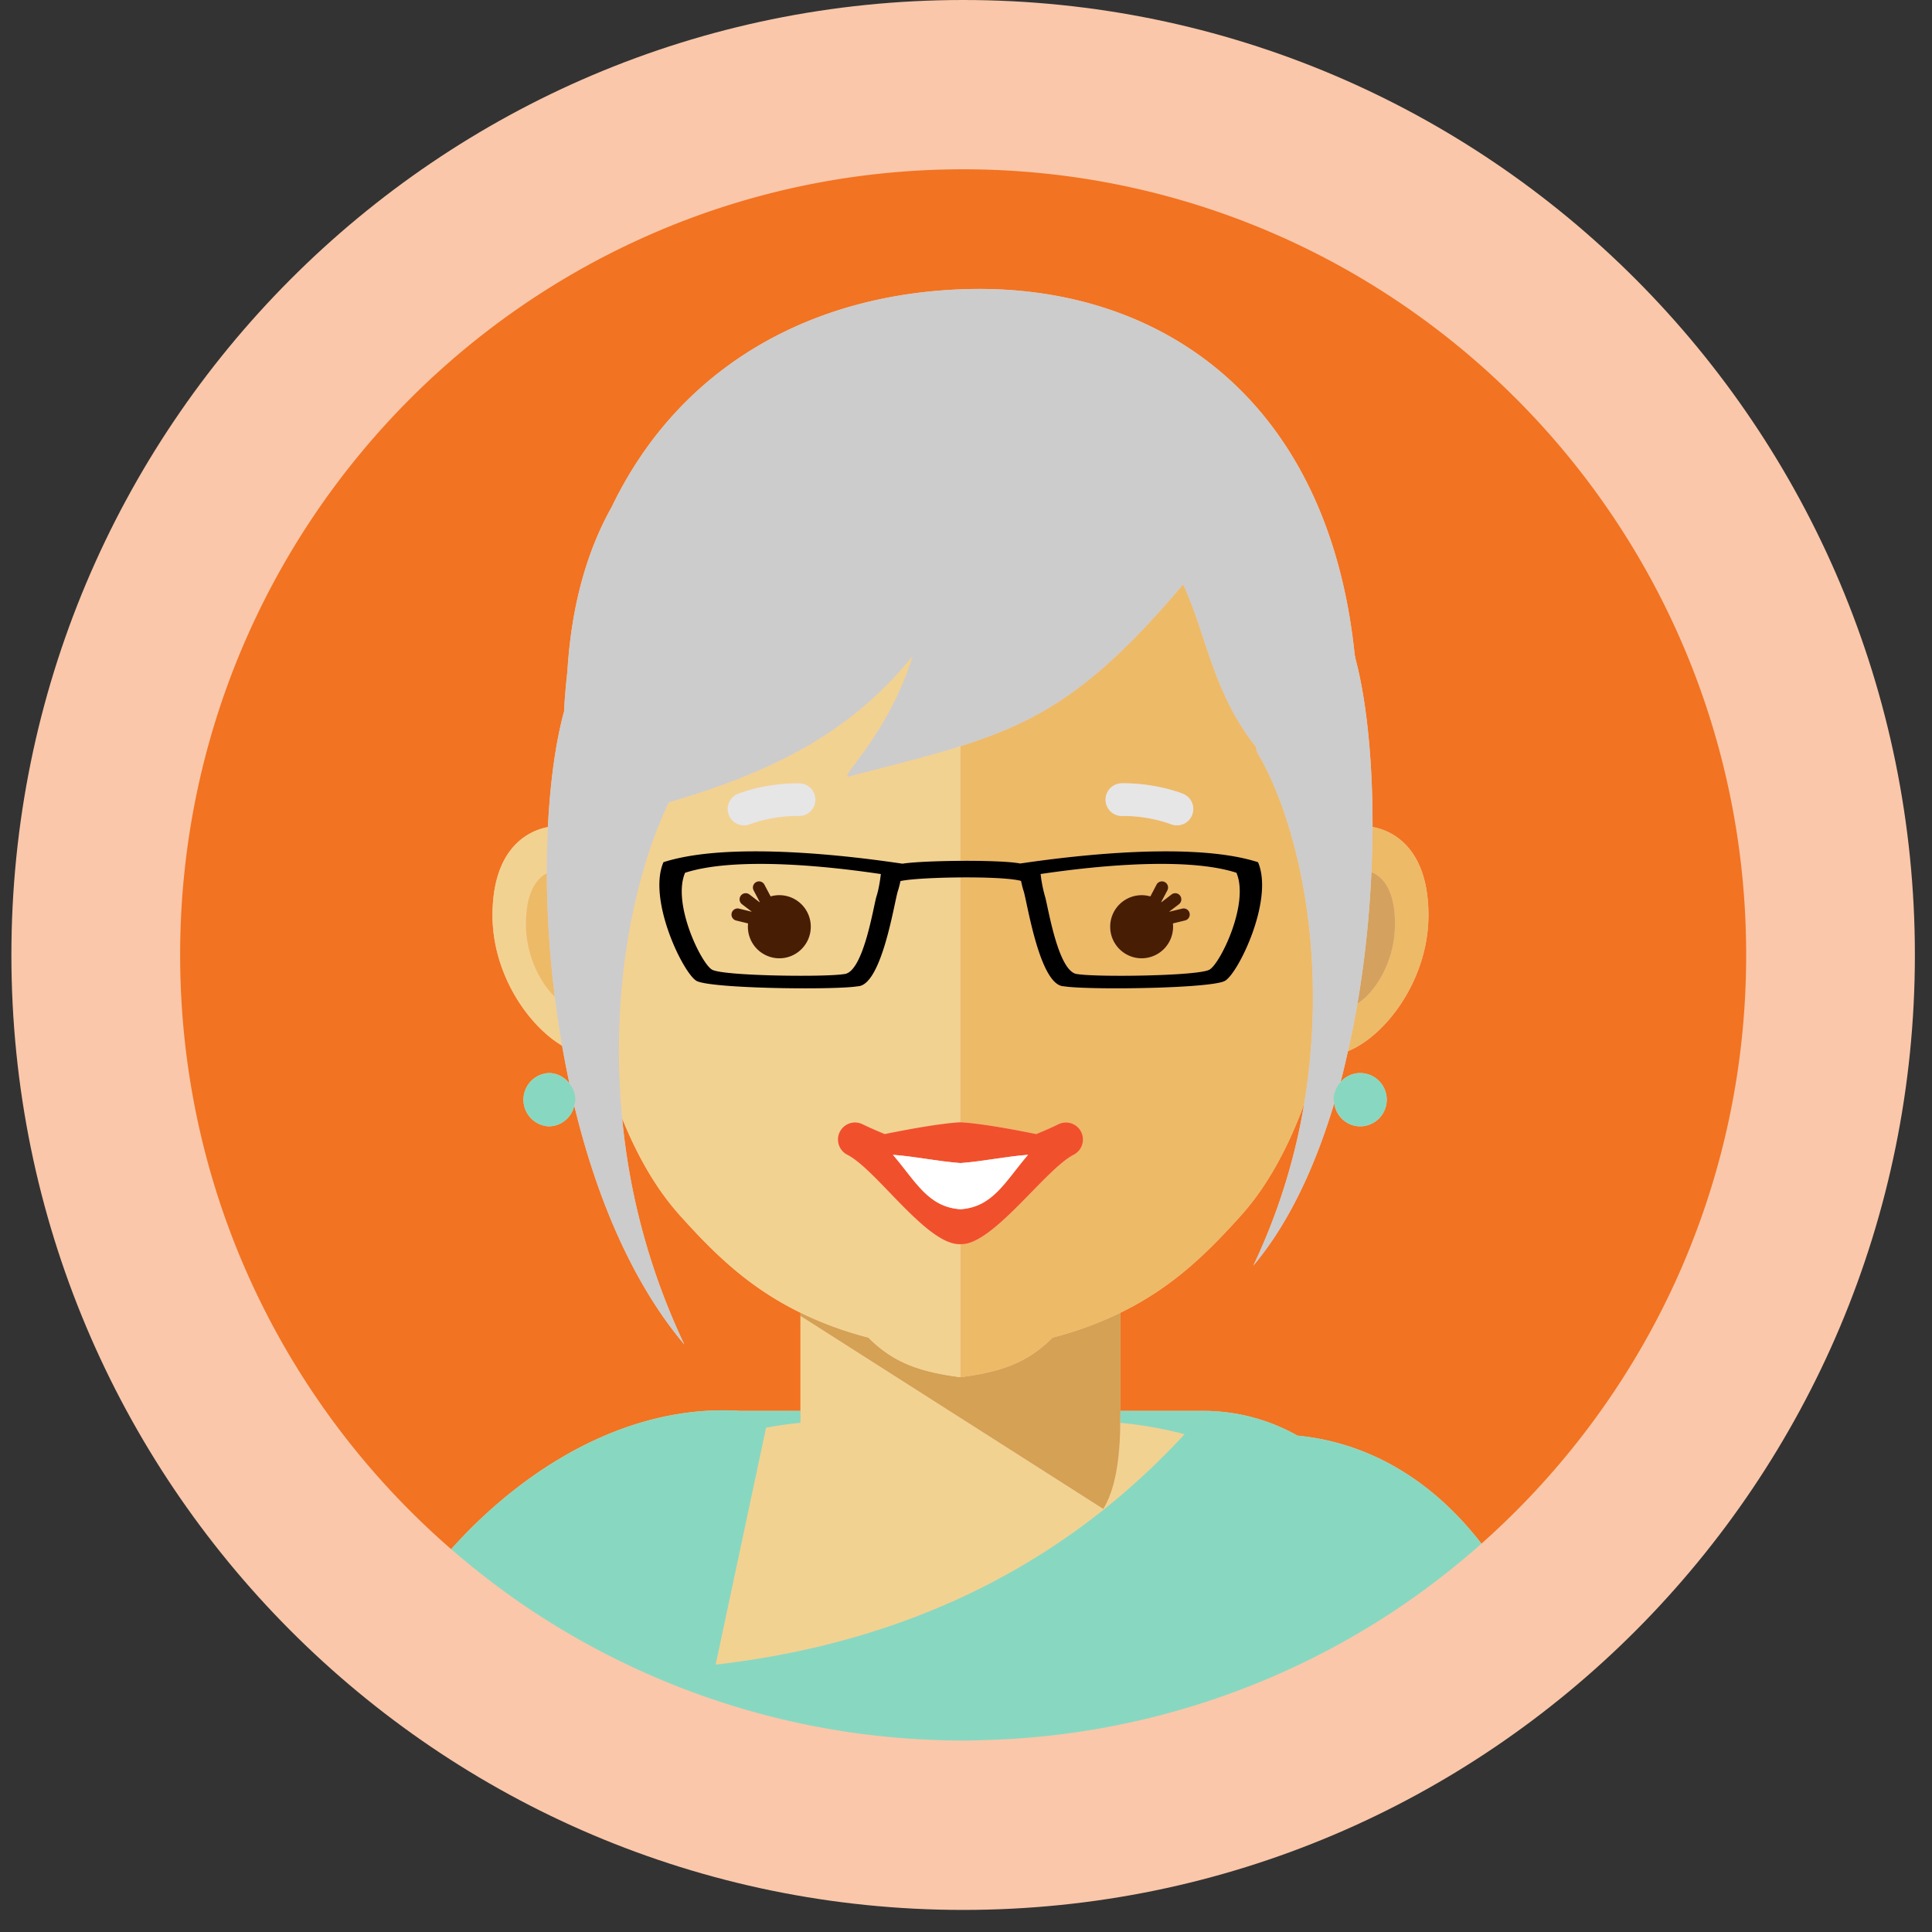 <svg width="70" height="70" fill="none" xmlns="http://www.w3.org/2000/svg"><rect width="100%" height="100%" fill="#333333" stroke="none"/><path fill-rule="evenodd" clip-rule="evenodd" d="M34.897 69.2c19.045 0 34.483-15.49 34.483-34.6C69.38 15.49 53.942 0 34.898 0 15.85 0 .413 15.491.413 34.6c0 19.11 15.438 34.6 34.484 34.6z" fill="#FAC7AA"/><path fill-rule="evenodd" clip-rule="evenodd" d="M26.82 51.119h2.183v-3.557c-1.898-.924-3.151-2.171-4.36-3.515-.63-.7-1.398-1.784-2.1-3.526a24.441 24.441 0 0 0 2.253 8.194c-1.912-2.268-3.2-5.384-3.989-8.656a.951.951 0 0 1-.919.751.967.967 0 0 1 0-1.932c.307 0 .569.155.745.38a35.917 35.917 0 0 1-.268-1.372c-1.268-.758-2.517-2.628-2.52-4.715-.003-2.19 1.051-3.021 2.007-3.205.08-1.629.28-3.074.585-4.19.023-.503.07-.985.121-1.463.153-2.467.744-4.415 1.61-5.956 2.49-5.167 7.354-7.754 12.929-7.883 6.957-.162 13.058 4.004 13.994 13.318.406 1.471.646 3.674.639 6.17.96.177 2.029 1.005 2.026 3.209-.004 2.305-1.526 4.347-2.917 4.916-.085.375-.17.75-.268 1.117a.95.95 0 0 1 .708-.326.966.966 0 0 1 0 1.932.954.954 0 0 1-.937-.84c-.682 2.272-1.634 4.345-2.934 5.889a22.177 22.177 0 0 0 1.842-5.85c-.752 2.04-1.604 3.275-2.291 4.038-1.21 1.344-2.463 2.59-4.362 3.515v3.557h2.996c1.238 0 2.404.327 3.417.896 2.95.292 5.153 1.953 6.665 3.914 5.88-5.216 9.592-12.835 9.592-21.33 0-15.72-12.701-28.465-28.37-28.465S6.527 18.879 6.527 34.599c0 8.604 3.808 16.31 9.82 21.53 2.481-2.778 6.254-5.277 10.472-5.01z" fill="#F27321"/><path fill-rule="evenodd" clip-rule="evenodd" d="M40.597 51.126v-.085l-.001.085h.001z" fill="#F2D291"/><path fill-rule="evenodd" clip-rule="evenodd" d="M40.588 51.594l.01.001v-.476h-.001c0 .156-.006.316-.009.475z" fill="#F2D291"/><path fill-rule="evenodd" clip-rule="evenodd" d="M40.583 51.934c.004-.02.011-.037.016-.058v-.323l-.01-.002c-.002.129-.002.255-.006.383z" fill="#F2D291"/><path fill-rule="evenodd" clip-rule="evenodd" d="M42.92 51.963a14.779 14.779 0 0 0-2.323-.41v.294l-.014.053c-.036 1.015-.167 2.04-.608 2.77l-.277-.176-4.634-2.954-.661-.422-5.4-3.441v3.875c-.404.037-.822.1-1.247.176l-1.825 8.584c2.692-.31 5.585-.971 8.45-2.232h.001l.01-.005a25.43 25.43 0 0 0 8.528-6.112z" fill="#F2D291"/><path fill-rule="evenodd" clip-rule="evenodd" d="M38.137 48.464c-.893.897-1.837 1.24-3.337 1.435-1.5-.194-2.444-.538-3.337-1.435a13.058 13.058 0 0 1-2.46-.902v.114l5.4 3.443.661.42 4.634 2.955.277.176c.44-.73.572-1.755.608-2.77.004-.117.003-.232.005-.348.003-.145.008-.291.008-.433l.001-.079v-3.478a13.05 13.05 0 0 1-2.46.902z" fill="#D4A155"/><path fill-rule="evenodd" clip-rule="evenodd" d="M27.697 32.052l.224.426a1.14 1.14 0 0 1 1.455 1.1c0 .63-.51 1.143-1.139 1.143a1.142 1.142 0 0 1-1.133-1.263l-.442-.108a.222.222 0 1 1 .104-.431l.469.114v-.003l-.35-.268a.222.222 0 0 1 .269-.354l.366.28.007-.006-.222-.422a.223.223 0 0 1 .093-.3.22.22 0 0 1 .299.092zm-2.875-.43c-.475 1.11.58 3.28.975 3.51.396.23 4.061.278 4.773.162.712-.023 1.082-2.494 1.187-2.818.106-.322.158-.808.158-.808-.501-.069-4.879-.762-7.093-.046z" fill="#F2D291"/><path fill-rule="evenodd" clip-rule="evenodd" d="M41.363 32.434c.11 0 .217.016.317.044l.223-.425a.222.222 0 1 1 .393.207l-.223.423.008.006.366-.281a.22.22 0 0 1 .31.042.223.223 0 0 1-.041.312l-.352.268.002.003.468-.114a.221.221 0 1 1 .104.431l-.44.108a1.142 1.142 0 0 1-1.134 1.263c-.63 0-1.14-.512-1.14-1.143 0-.632.51-1.144 1.14-1.144zm-2.313 2.86c.71.116 4.377.069 4.772-.162.396-.23 1.45-2.4.976-3.51-2.215-.716-6.593-.023-7.093.046 0 0 .052.486.157.808.106.324.475 2.795 1.188 2.818z" fill="#EDBA68"/><path fill-rule="evenodd" clip-rule="evenodd" d="M19.057 33.486c-.001-1.097.345-1.631.756-1.847-.002-.577.012-1.133.039-1.673-.956.184-2.01 1.016-2.008 3.205.003 2.087 1.253 3.957 2.521 4.716a36.868 36.868 0 0 1-.263-1.773c-.575-.556-1.043-1.545-1.045-2.628zm7.696-4.732c1.133-.419 2.219-.373 2.221-.373a.591.591 0 1 1-.046 1.184c-.002 0-.85-.035-1.768.302a.59.59 0 0 1-.757-.352.594.594 0 0 1 .35-.76zm-4.042 5.503a24.712 24.712 0 0 0-.28 3.257 25.34 25.34 0 0 0 .11 3.007c.704 1.743 1.472 2.827 2.102 3.526 1.209 1.344 2.462 2.59 4.36 3.515.718.35 1.52.658 2.46.902.893.897 1.836 1.24 3.337 1.435v-4.821c-1.2.06-3.033-2.692-4.094-3.236a.62.62 0 0 1-.28-.828.615.615 0 0 1 .825-.28c.003 0 .33.163.806.355.498-.1 1.853-.371 2.708-.425h.003l.011-.001H34.8V31.79c-.918.007-1.836.057-2.175.133a3.482 3.482 0 0 1-.094.362c-.129.396-.581 3.422-1.454 3.45-.871.142-5.36.085-5.845-.198-.483-.282-1.776-2.94-1.193-4.298 2.68-.866 7.95-.047 8.662.054.355-.06 1.224-.097 2.1-.103v-4.153c-1.145.36-2.439.681-4.019 1.087-.49.125 1.353-1.376 2.293-4.366-2.188 2.718-4.964 4.176-8.842 5.31-.632 1.304-1.195 3.092-1.522 5.19z" fill="#F2D291"/><path fill-rule="evenodd" clip-rule="evenodd" d="M19.813 31.64c-.41.215-.757.748-.756 1.846.002 1.083.47 2.072 1.045 2.628a37.468 37.468 0 0 1-.29-4.475zm30.73 1.845c-.002 1.276-.65 2.418-1.36 2.877a33.06 33.06 0 0 1-.344 1.725c1.39-.569 2.913-2.611 2.917-4.916.003-2.204-1.066-3.032-2.026-3.208a39.547 39.547 0 0 1-.041 1.638c.453.18.856.7.855 1.884zm-7.345-3.97a.59.59 0 0 1-.758.352c-.917-.338-1.765-.302-1.768-.302a.592.592 0 0 1-.046-1.184c.003 0 1.089-.046 2.22.373a.594.594 0 0 1 .352.761zm3.87 1.87c-.385-1.742-.945-3.175-1.53-4.147-.013-.057-.018-.115-.03-.172-1.575-1.995-1.773-4.004-2.64-5.892-3.15 3.717-5.094 4.927-8.068 5.862v4.154c.897-.006 1.8.022 2.16.096.863-.124 5.988-.898 8.62-.047.582 1.358-.71 4.015-1.194 4.298-.484.283-4.973.34-5.845.199-.872-.03-1.324-3.055-1.453-3.45a3.299 3.299 0 0 1-.094-.368c-.34-.098-1.268-.135-2.194-.128v8.873h.035c.855.054 2.21.325 2.71.426.474-.193.802-.354.804-.355a.615.615 0 0 1 .825.28.62.62 0 0 1-.28.828c-1.02.524-2.943 3.294-4.093 3.236v4.821c1.5-.194 2.443-.538 3.336-1.435.94-.244 1.742-.552 2.46-.902 1.898-.924 3.151-2.17 4.361-3.515.688-.764 1.54-1.998 2.292-4.037.115-.678.191-1.343.244-2 .195-2.445-.006-4.721-.426-6.626z" fill="#EDBA68"/><path fill-rule="evenodd" clip-rule="evenodd" d="M50.543 33.486c.002-1.184-.402-1.704-.854-1.885a38.657 38.657 0 0 1-.506 4.761c.71-.459 1.358-1.6 1.36-2.876z" fill="#D4A15E"/><path fill-rule="evenodd" clip-rule="evenodd" d="M41.363 34.721a1.142 1.142 0 0 0 1.134-1.263l.441-.108a.221.221 0 0 0-.104-.43l-.468.113-.002-.003.352-.268a.223.223 0 0 0 .041-.312.22.22 0 0 0-.31-.042l-.366.28-.008-.006.223-.422a.222.222 0 0 0-.393-.208l-.223.426a1.141 1.141 0 0 0-1.456 1.1c0 .63.51 1.143 1.14 1.143z" fill="#471E04"/><path fill-rule="evenodd" clip-rule="evenodd" d="M42.846 28.754c-1.13-.419-2.217-.373-2.22-.373a.592.592 0 0 0 .046 1.184c.003 0 .85-.036 1.768.302a.59.59 0 0 0 .758-.352.594.594 0 0 0-.352-.76z" fill="#E6E6E6"/><path fill-rule="evenodd" clip-rule="evenodd" d="M27.305 32.26l.222.422-.007.007-.366-.281a.222.222 0 0 0-.27.354l.352.268-.001.003-.469-.114a.222.222 0 0 0-.104.431l.442.108a1.142 1.142 0 0 0 1.134 1.263c.628 0 1.138-.513 1.138-1.144a1.14 1.14 0 0 0-1.455-1.099l-.225-.426a.22.22 0 0 0-.299-.092.223.223 0 0 0-.092.3z" fill="#471E04"/><path fill-rule="evenodd" clip-rule="evenodd" d="M27.16 29.868c.918-.339 1.766-.303 1.768-.303a.591.591 0 0 0 .046-1.183c-.003 0-1.088-.046-2.22.372a.594.594 0 0 0-.352.762.59.59 0 0 0 .758.352z" fill="#E6E6E6"/><path fill-rule="evenodd" clip-rule="evenodd" d="M34.8 43.813c-1.175-.077-1.621-1.01-2.447-1.972.816.061 1.636.239 2.448.299.81-.06 1.63-.238 2.446-.299-.825.962-1.271 1.895-2.446 1.972zm4.374-2.799a.615.615 0 0 0-.825-.28c-.002.001-.33.163-.805.356-.5-.102-1.853-.372-2.709-.426h-.07c-.855.054-2.21.324-2.708.426-.476-.193-.803-.355-.805-.356a.616.616 0 0 0-.826.28.619.619 0 0 0 .28.828c1.061.544 2.894 3.297 4.095 3.236 1.15.058 3.072-2.712 4.093-3.236a.62.62 0 0 0 .28-.828z" fill="#F1502D"/><path fill-rule="evenodd" clip-rule="evenodd" d="M34.8 42.14c-.811-.06-1.631-.238-2.447-.298.825.961 1.272 1.894 2.447 1.97 1.176-.076 1.622-1.009 2.447-1.97-.816.06-1.636.238-2.447.298z" fill="#fff"/><path fill-rule="evenodd" clip-rule="evenodd" d="M48.98 23.601c.06.534.103 1.085.113 1.671a64.953 64.953 0 0 1-.087 4.67l.006.004c.28-2.26.295-4.306.09-6.154l-.01-.04c-.038-.057-.074-.097-.111-.15zM21.086 34.835c-.042-.25-.079-.519-.117-.78-.037.282.01.548.117.78zm-.51-4.892l.042.005a64.508 64.508 0 0 1-.089-4.335c-.023.036-.047.062-.071.1l-.017.063a26.006 26.006 0 0 0 .134 4.167z" fill="#CCC"/><path fill-rule="evenodd" clip-rule="evenodd" d="M20.437 25.776c.006-.02.01-.044.015-.063.022-.037.044-.064.066-.1 0-.117-.002-.223 0-.341.005-.33.021-.646.04-.96-.051.479-.098.96-.12 1.464-.307 1.116-.505 2.561-.586 4.19-.027.54-.04 1.096-.04 1.673a37.468 37.468 0 0 0 .821 7.62.946.946 0 0 1 .218.585c0 .076-.027.144-.044.215.79 3.272 2.078 6.388 3.988 8.656a24.438 24.438 0 0 1-2.253-8.194 25.34 25.34 0 0 1-.112-3.007c.025-1.144.122-2.238.281-3.257.327-2.097.89-3.885 1.523-5.189 3.877-1.134 6.654-2.592 8.841-5.31-.94 2.99-2.782 4.49-2.293 4.366 1.58-.406 2.874-.727 4.018-1.087 2.974-.936 4.917-2.146 8.068-5.863.867 1.888 1.065 3.897 2.64 5.892.012.058.017.115.03.173.585.972 1.145 2.404 1.53 4.145.42 1.904.622 4.18.426 6.627a22.165 22.165 0 0 1-2.086 7.848c1.3-1.544 2.252-3.616 2.934-5.889-.006-.043-.025-.081-.025-.126 0-.248.1-.47.254-.64.099-.368.183-.742.269-1.117.128-.57.244-1.145.343-1.725.274-1.598.437-3.213.506-4.76.024-.557.04-1.105.041-1.64.007-2.497-.233-4.699-.64-6.17-.935-9.314-7.036-13.48-13.993-13.319-5.575.13-10.439 2.717-12.928 7.884-.867 1.541-1.458 3.489-1.61 5.955-.02.313-.037.63-.041.96-.002.118 0 .224 0 .341" fill="#CCC"/><path fill-rule="evenodd" clip-rule="evenodd" d="M43.822 35.132c-.396.23-4.061.277-4.773.162-.712-.024-1.081-2.495-1.187-2.817a4.95 4.95 0 0 1-.158-.81c.501-.067 4.88-.761 7.094-.045.474 1.109-.58 3.28-.976 3.51zm-12.065-2.655c-.105.322-.475 2.793-1.187 2.817-.712.115-4.377.068-4.773-.162-.396-.23-1.45-2.401-.975-3.51 2.214-.716 6.592-.022 7.093.046 0 0-.052.486-.158.809zm13.824-1.238c-2.633-.85-7.758-.076-8.62.047-.362-.074-1.264-.102-2.16-.096-.876.006-1.745.044-2.1.103-.712-.1-5.98-.92-8.663-.054-.581 1.358.711 4.015 1.195 4.298.485.282 4.973.34 5.845.198.872-.028 1.325-3.054 1.453-3.45.036-.11.068-.237.094-.362.34-.076 1.257-.126 2.176-.132.925-.007 1.853.03 2.193.127.026.127.057.255.094.367.129.396.581 3.422 1.453 3.45.872.142 5.361.084 5.845-.198.485-.282 1.776-2.94 1.195-4.298z" fill="#000"/><path fill-rule="evenodd" clip-rule="evenodd" d="M25.93 60.312l1.826-8.584c.425-.077.843-.14 1.247-.176v-.434h-2.184c-4.218-.266-7.991 2.233-10.471 5.01a28.661 28.661 0 0 0 2.509 1.949 28.367 28.367 0 0 0 6.817 3.441 28.171 28.171 0 0 0 7.995 1.516c.407.018.816.031 1.228.031.31 0 .618-.013.926-.023a28.157 28.157 0 0 0 9.76-2.073 28.254 28.254 0 0 0 5.06-2.69 28.455 28.455 0 0 0 3.032-2.35c-1.511-1.96-3.714-3.622-6.665-3.915a6.965 6.965 0 0 0-3.417-.896h-2.996v.435c.748.069 1.529.205 2.323.41-5.2 5.642-11.512 7.72-16.99 8.349zm-5.297-21.054a.946.946 0 0 0-.745-.38.967.967 0 0 0 0 1.932.952.952 0 0 0 .92-.75c.016-.072.042-.14.042-.216a.947.947 0 0 0-.217-.586zm28.646-.38a.95.95 0 0 0-.708.326.959.959 0 0 0-.254.64c0 .045.02.083.025.126.064.47.452.84.937.84a.966.966 0 0 0 0-1.932z" fill="#88D8C1"/></svg>